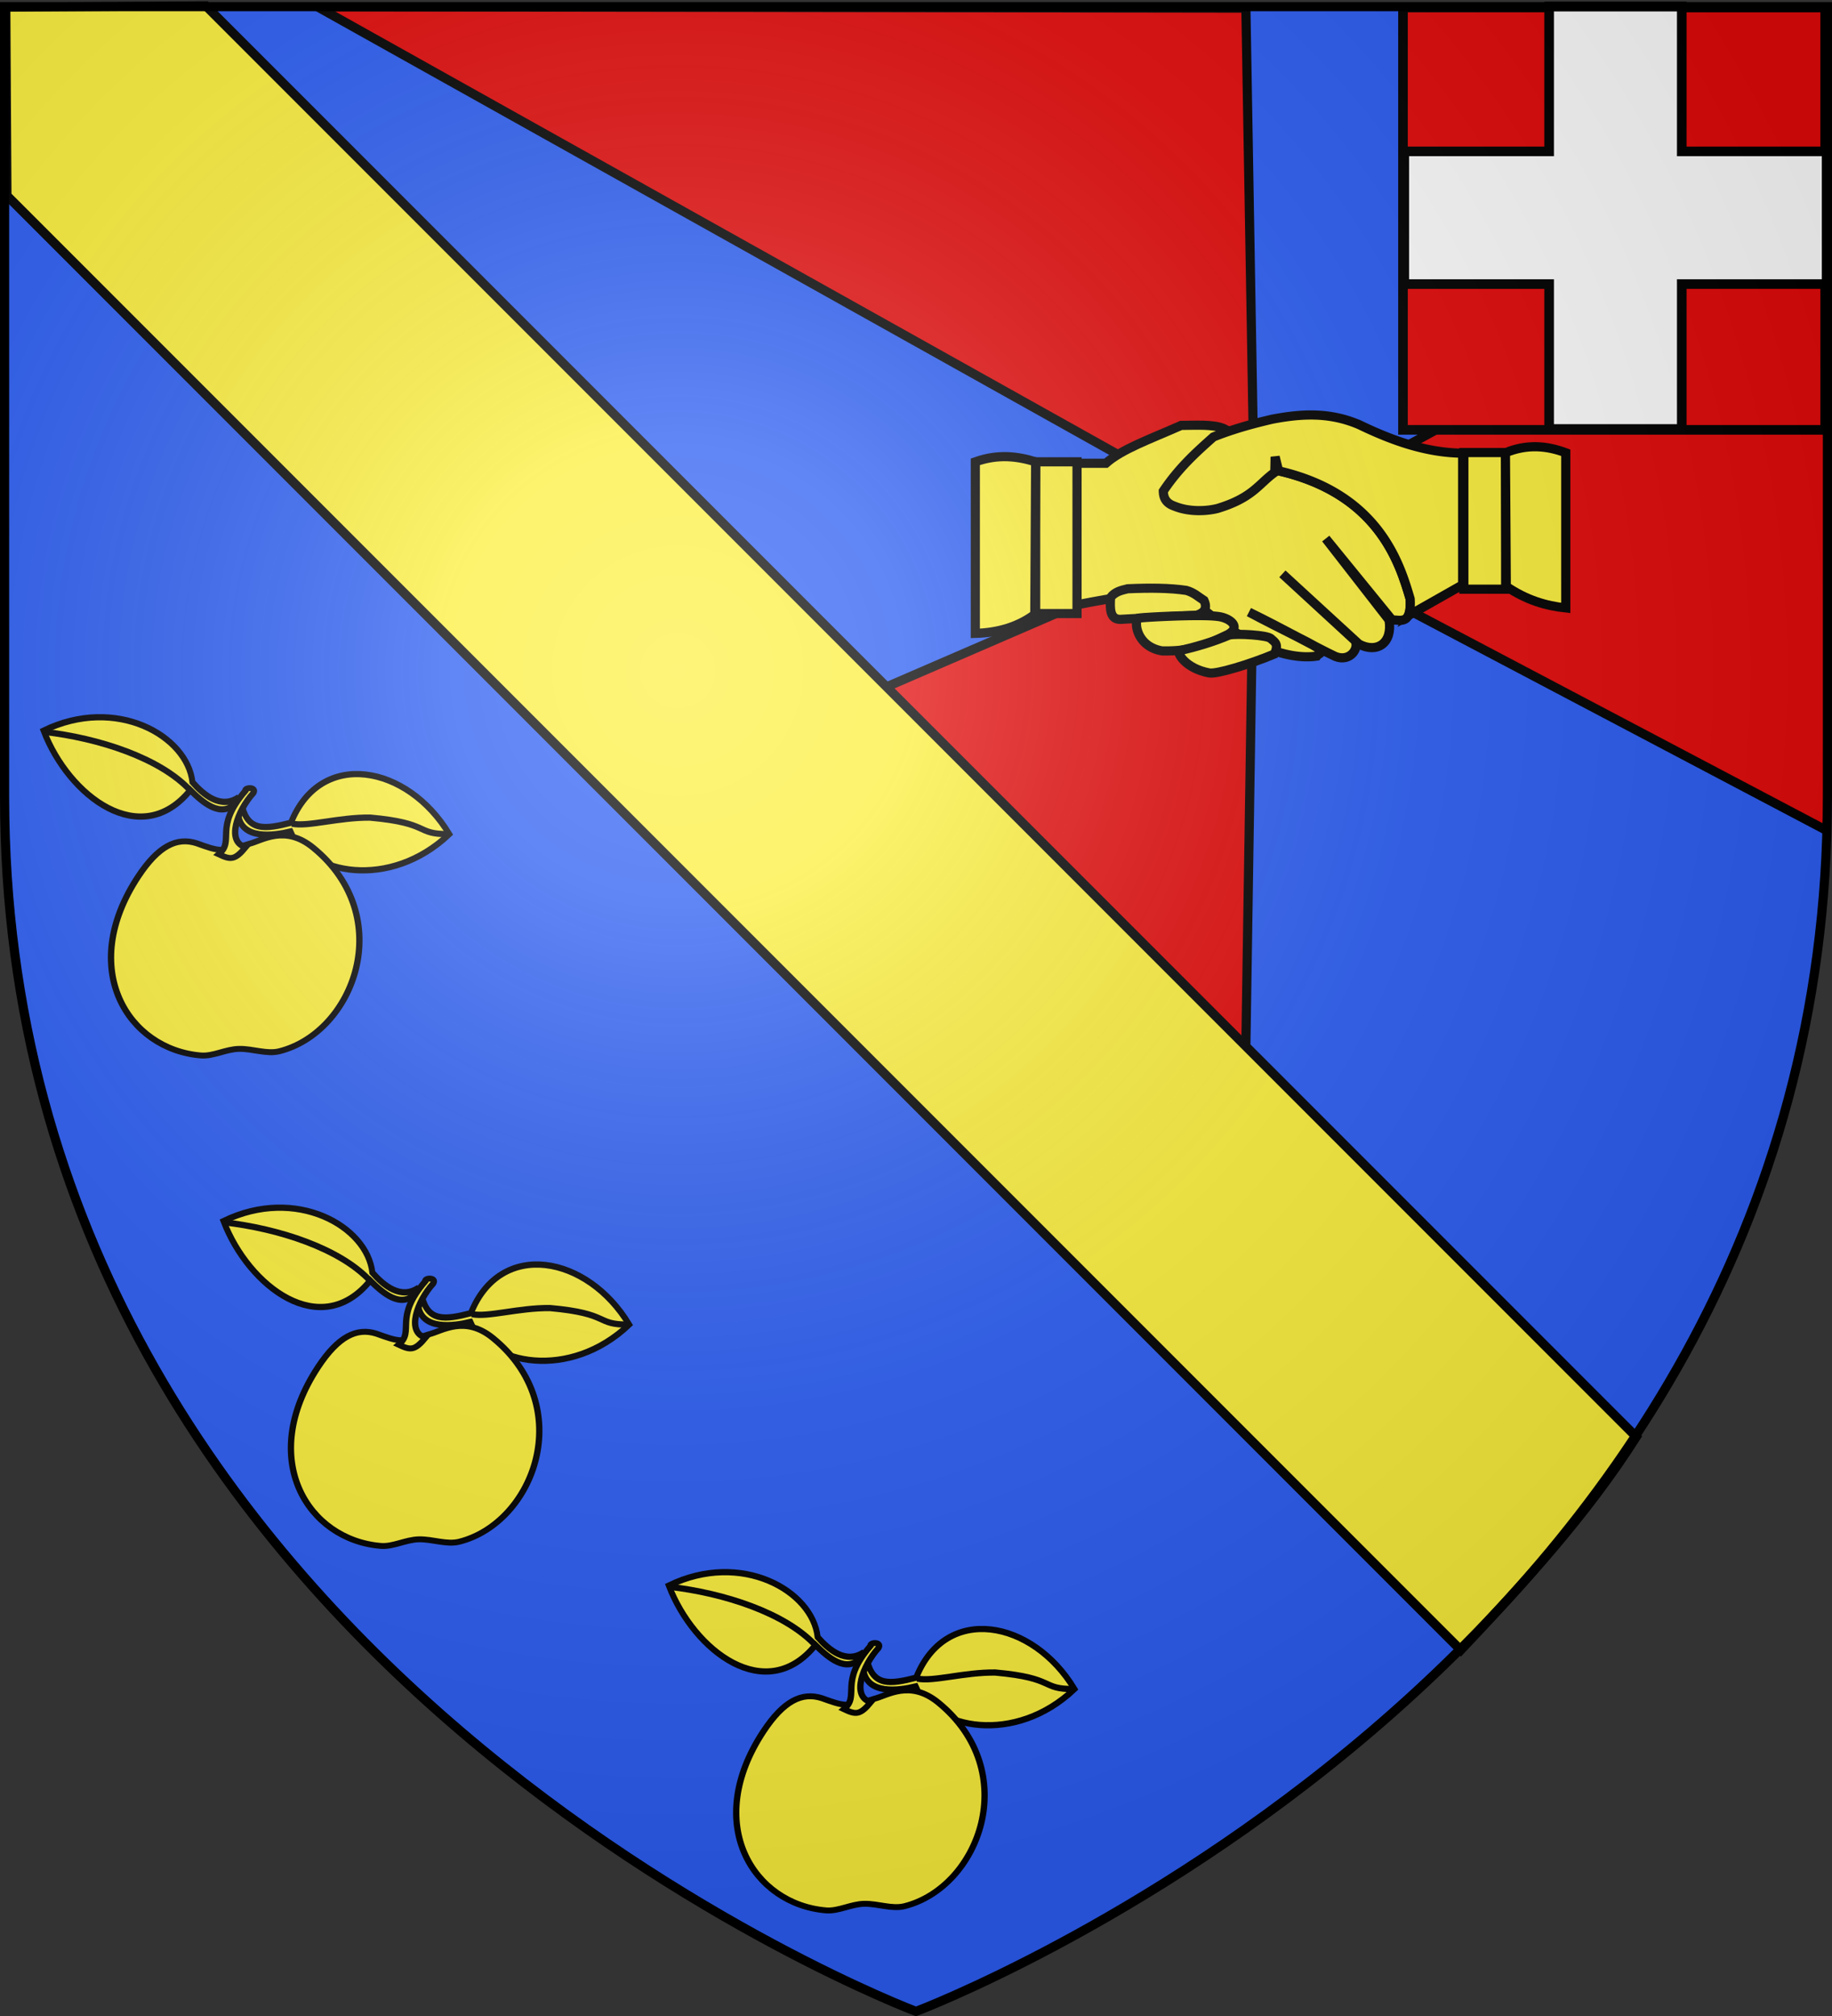 <svg xmlns="http://www.w3.org/2000/svg" xmlns:xlink="http://www.w3.org/1999/xlink" width="600" height="660" version="1.0"><rect width="100%" height="100%" fill="#333333" stroke="none"/><desc>Flag of Canton of Valais (Wallis)</desc><defs><radialGradient xlink:href="#a" id="d" cx="221.445" cy="226.331" r="300" fx="221.445" fy="226.331" gradientTransform="matrix(1.353 0 0 1.349 -78.993 -85.747)" gradientUnits="userSpaceOnUse"/><linearGradient id="a"><stop offset="0" style="stop-color:white;stop-opacity:.314"/><stop offset=".19" style="stop-color:white;stop-opacity:.251"/><stop offset=".6" style="stop-color:#6b6b6b;stop-opacity:.125"/><stop offset="1" style="stop-color:black;stop-opacity:.125"/></linearGradient></defs><g style="display:inline"><path d="M300 658.5s298.5-112.32 298.5-397.772V2.176H1.5v258.552C1.5 546.18 300 658.5 300 658.5" style="fill:#2b5df2;fill-opacity:1;fill-rule:evenodd;stroke:none" transform="translate(1.364)"/><path d="M495.965 519.474c55.676-62.385 101.522-147.798 101.522-259.924V.998H3.214z" style="fill:#2b5df2;fill-opacity:1;fill-rule:evenodd;stroke:none;display:inline" transform="translate(1.364)"/></g><g transform="translate(1.364)"><g style="stroke:#000;stroke-width:3;stroke-miterlimit:4;stroke-opacity:1;stroke-dasharray:none"><path d="m408.042 2.665 2.947 171.22L103.986 2.233zM598.248 271.889l-187.26-98.696L598.07 70.769" style="fill:#e20909;fill-opacity:1;stroke:#000;stroke-width:3;stroke-linecap:butt;stroke-linejoin:miter;stroke-miterlimit:4;stroke-opacity:1;stroke-dasharray:none" transform="translate(-1.364)"/><path d="m408.042 341.815 2.605-168.965-120.02 51.9" style="fill:#e20909;fill-opacity:1;stroke:#000;stroke-width:3;stroke-linecap:butt;stroke-linejoin:miter;stroke-miterlimit:4;stroke-opacity:1;stroke-dasharray:none" transform="translate(-1.364)"/></g><path d="M.533 2.323.9 64.046 477.06 540.205c20.732-21.98 41.2-44.176 57.479-69.8L66.072 1.938z" style="fill:#fcef3c;fill-opacity:1;fill-rule:evenodd;stroke:#000;stroke-width:3;stroke-linecap:butt;stroke-linejoin:miter;stroke-miterlimit:4;stroke-opacity:1;stroke-dasharray:none;display:inline"/><g id="b" style="fill:#fcef3c;fill-opacity:1;stroke:#000;stroke-width:3.756;stroke-miterlimit:4;stroke-opacity:1;stroke-dasharray:none"><g style="fill:#fcef3c;fill-opacity:1;stroke:#000;stroke-width:3.756;stroke-miterlimit:4;stroke-opacity:1;stroke-dasharray:none;display:inline"><g style="fill:#fcef3c;fill-opacity:1;stroke:#000;stroke-width:4.191;stroke-miterlimit:4;stroke-opacity:1;stroke-dasharray:none"><g style="fill:#fcef3c;fill-opacity:1;stroke:#000;stroke-width:4.191;stroke-miterlimit:4;stroke-opacity:1;stroke-dasharray:none"><path d="M801.413 252.126c-3.33 16.414-24.99 12.669-37.049 9.235-14.133 28.093-71.642 36.073-111.189-3.742 31.453-45.069 92.82-53.01 111.111-2.182 18.15 5.436 29.535 7.116 34.716-9.266" style="fill:#fcef3c;fill-opacity:1;fill-rule:evenodd;stroke:#000;stroke-width:4.191;stroke-linecap:butt;stroke-linejoin:miter;stroke-miterlimit:4;stroke-opacity:1;stroke-dasharray:none" transform="matrix(-.467 -.024 -.023 .487 456.725 163.293)"/><path d="M763.492 256.032c-11.071 1.732-32.49-5.922-54.365-6.763-43.254 1.593-31.713 9.758-55.952 8.35" style="fill:#fcef3c;fill-opacity:1;stroke:#000;stroke-width:4.191;stroke-linecap:butt;stroke-linejoin:miter;stroke-miterlimit:4;stroke-opacity:1;stroke-dasharray:none" transform="matrix(-.467 -.024 -.023 .487 456.725 163.293)"/></g><g style="fill:#fcef3c;fill-opacity:1;stroke:#000;stroke-width:4.191;stroke-miterlimit:4;stroke-opacity:1;stroke-dasharray:none"><path d="M797.192 262.91c-8.954-12.23-23.821-7.034-34.014-1.774-14.133 28.093-70.456 36.298-110.003-3.517 31.951-35.511 92.152-52.305 110.415-2.016 10.901-4.673 26.838-10.54 32.847 2.871" style="fill:#fcef3c;fill-opacity:1;fill-rule:evenodd;stroke:#000;stroke-width:4.191;stroke-linecap:butt;stroke-linejoin:miter;stroke-miterlimit:4;stroke-opacity:1;stroke-dasharray:none" transform="matrix(.438 .168 .161 -.457 -314.647 247.197)"/><path d="M763.834 255.316c-27.404 13.285-72.654 10.982-110.317 1.587" style="fill:#fcef3c;fill-opacity:1;stroke:#000;stroke-width:4.191;stroke-linecap:butt;stroke-linejoin:miter;stroke-miterlimit:4;stroke-opacity:1;stroke-dasharray:none" transform="matrix(.438 .168 .161 -.457 -314.647 247.197)"/></g><g style="fill:#fcef3c;fill-opacity:1;stroke:#000;stroke-width:2.455;stroke-miterlimit:4;stroke-opacity:1;stroke-dasharray:none"><path d="M56.96 21.365c-10.644 3.292-12.078 2.486-20.477-1.118-7.657-2.971-14.943.526-23.197 12.778-25.096 37.25-6.482 71.534 21.865 75.221 4.754.618 9.802-2.22 14.925-2.094 5.434.135 10.713 2.776 15.7 1.653 29.368-6.612 47.948-53.731 16.002-83.782-10.664-10.032-19.81-3.727-24.818-2.658z" style="fill:#fcef3c;fill-opacity:1;fill-rule:evenodd;stroke:#000;stroke-width:2.455;stroke-linecap:butt;stroke-linejoin:round;stroke-miterlimit:4;stroke-opacity:1;stroke-dasharray:none" transform="matrix(.84 -.034 .029 .789 31.793 261.33)"/><path d="M59.26.415c1.538-2.618-3.309-2.613-3.067-1.027-13.026 14.886-4.586 20.282-11.244 25.796 4.523 2.5 6.118 2.82 10.562-2.46-7.638-2.654-2.623-15.392 3.75-22.31z" style="fill:#fcef3c;fill-opacity:1;fill-rule:evenodd;stroke:#000;stroke-width:2.455;stroke-linecap:butt;stroke-linejoin:miter;stroke-miterlimit:4;stroke-opacity:1;stroke-dasharray:none" transform="matrix(.84 -.034 .029 .789 31.793 261.33)"/></g></g></g></g><use xlink:href="#b" id="c" width="600" height="660" x="0" y="0" transform="translate(58.923 160.565)"/><use xlink:href="#c" width="600" height="660" transform="translate(145.835 119.32)"/><g style="fill:#fcef3c;fill-opacity:1"><path d="M35.576 18.45h9.864c5.194-4.604 14.225-7.796 24.661-12.4 4.955-.022 10.28-.414 13.81.987l10.851 5.494 4.932 7.892c34.822 6.948 41.902 30.613 45.376 42.417.518 8.664-3.062 6.86-5.918 6.904L117.45 43.112l20.715 26.634c1.278 7.61-3.963 11.05-9.864 7.891l-25.057-22.983 23.68 21.77c1.673 2.336-1.38 7.242-6.329 5.275-6.499-3.053-17.229-9.13-28.296-14.517 10.66 5.669 19.357 9.689 22.195 11.546 2.894 1.895.773 1.768-.003 2.855-9.288 1.392-24.664-3.389-43.256-20.669-10.594-.635-22.873 1.426-35.41 3.9z" style="fill:#fcef3c;fill-opacity:1;fill-rule:evenodd;stroke:#000;stroke-width:3;stroke-linecap:butt;stroke-linejoin:miter;stroke-miterlimit:4;stroke-opacity:1;stroke-dasharray:none" transform="translate(315.392 133.215)"/><path d="M46.975 62.34c-.215 3.653-.284 7.16 3.094 7.22l25.098-1.375c2.459-.776 3.608-2.207 2.407-4.813-1.832-1.16-3.214-2.57-5.81-3.304-5.319-.796-11.919-.86-19.208-.53-2.241.548-4.06.955-5.581 2.802z" style="fill:#fcef3c;fill-opacity:1;fill-rule:evenodd;stroke:#000;stroke-width:3;stroke-linecap:butt;stroke-linejoin:miter;stroke-miterlimit:4;stroke-opacity:1;stroke-dasharray:none" transform="translate(315.392 133.215)"/><path d="M22.433 17.976h13.548v49.675H22.433z" style="fill:#fcef3c;fill-opacity:1;fill-rule:evenodd;stroke:#000;stroke-width:3;stroke-linejoin:miter;stroke-miterlimit:4;stroke-opacity:1;stroke-dasharray:none" transform="translate(315.392 133.215)"/><path d="M22.433 17.976c-5.973-1.836-12.288-2.648-19.757 0v56.167c7.602-.22 14.13-2.227 19.475-6.21z" style="fill:#fcef3c;fill-opacity:1;fill-rule:evenodd;stroke:#000;stroke-width:3;stroke-linecap:butt;stroke-linejoin:miter;stroke-miterlimit:4;stroke-opacity:1;stroke-dasharray:none" transform="translate(315.392 133.215)"/><path d="M-176.359 14.943h13.687v44.734h-13.687z" style="fill:#fcef3c;fill-opacity:1;fill-rule:evenodd;stroke:#000;stroke-width:3;stroke-linejoin:miter;stroke-miterlimit:4;stroke-opacity:1;stroke-dasharray:none" transform="matrix(-1 0 0 1 315.392 133.215)"/><path d="M112.209 2.65c-4.125.03-8.228.597-12.312 1.374-4.219.987-8.484 2.073-12.938 3.531a104 104 0 0 0-6.312 2.282c-5.718 5.08-11.32 10.113-16.407 17.719.035 2.754 1.353 4.128 3.657 4.937 4.842 1.992 10.567 1.646 14.125.75 11.626-3.546 13.355-8.001 18.75-11.844v-.719l.093-4.343 1.125 4.594c32.822 7.515 39.698 30.369 43.094 41.906.165 2.769-.111 4.467-.625 5.5l17.813-10.094V15.149c-12.274-.118-23.575-4.37-33.907-9.344-5.498-2.348-10.852-3.196-16.156-3.156zM55.879 69.199c-1.263 1.826-.078 9.286 7.943 10.675 10.74.27 15.85-2.75 21.2-5.175 5.146-2.521 1.032-5.713-3.094-6.117-5.645-.749-25.433.332-26.05.617z" style="fill:#fcef3c;fill-opacity:1;fill-rule:evenodd;stroke:#000;stroke-width:3;stroke-linecap:butt;stroke-linejoin:miter;stroke-miterlimit:4;stroke-opacity:1;stroke-dasharray:none" transform="translate(315.392 133.215)"/><path d="M69.322 79.874c-.465.93 2.278 5.772 9.97 7.22 2.378.474 13.355-2.866 21.317-6.188 1.55-3.171.185-3.904-1.067-4.981-.805-1.217-11.358-1.817-13.726-1.234-5.287 2.254-10.831 3.866-16.494 5.183zM176.29 15.012c7.001-2.904 13.508-2.352 19.757 0v50.805c-6.491-.687-12.983-2.616-19.475-7.056z" style="fill:#fcef3c;fill-opacity:1;fill-rule:evenodd;stroke:#000;stroke-width:3;stroke-linecap:butt;stroke-linejoin:miter;stroke-miterlimit:4;stroke-opacity:1;stroke-dasharray:none" transform="translate(315.392 133.215)"/></g><g style="stroke:#000;stroke-width:3;stroke-miterlimit:4;stroke-opacity:1;stroke-dasharray:none"><g style="stroke:#000;stroke-width:4.548;stroke-miterlimit:4;stroke-opacity:1;stroke-dasharray:none"><path d="M-1.55 25.569h200.097v200.096H-1.55z" style="fill:#e20909;fill-opacity:1;stroke:#000;stroke-width:4.548;stroke-miterlimit:4;stroke-opacity:1;stroke-dasharray:none;display:inline" transform="matrix(.691 0 0 .691 459.202 -15.204)"/></g><path d="M510.14 2.045v45.27h-45.27v41.448h45.27v45.27h41.447v-45.27h45.271V47.316h-45.271V2.046z" style="fill:#fff;fill-opacity:1;stroke:#000;stroke-width:3;stroke-miterlimit:4;stroke-opacity:1;stroke-dasharray:none;display:inline" transform="translate(-28.632 -.026)scale(1.048)"/></g></g><g style="display:inline"><path d="M298.636 658.5s298.5-112.32 298.5-397.772V2.176h-597v258.552c0 285.452 298.5 397.772 298.5 397.772z" style="fill:url(#d);fill-opacity:1;fill-rule:evenodd;stroke:#000;stroke-width:3;stroke-linecap:butt;stroke-linejoin:miter;stroke-miterlimit:4;stroke-opacity:1;stroke-dasharray:none" transform="translate(1.364)"/></g></svg>